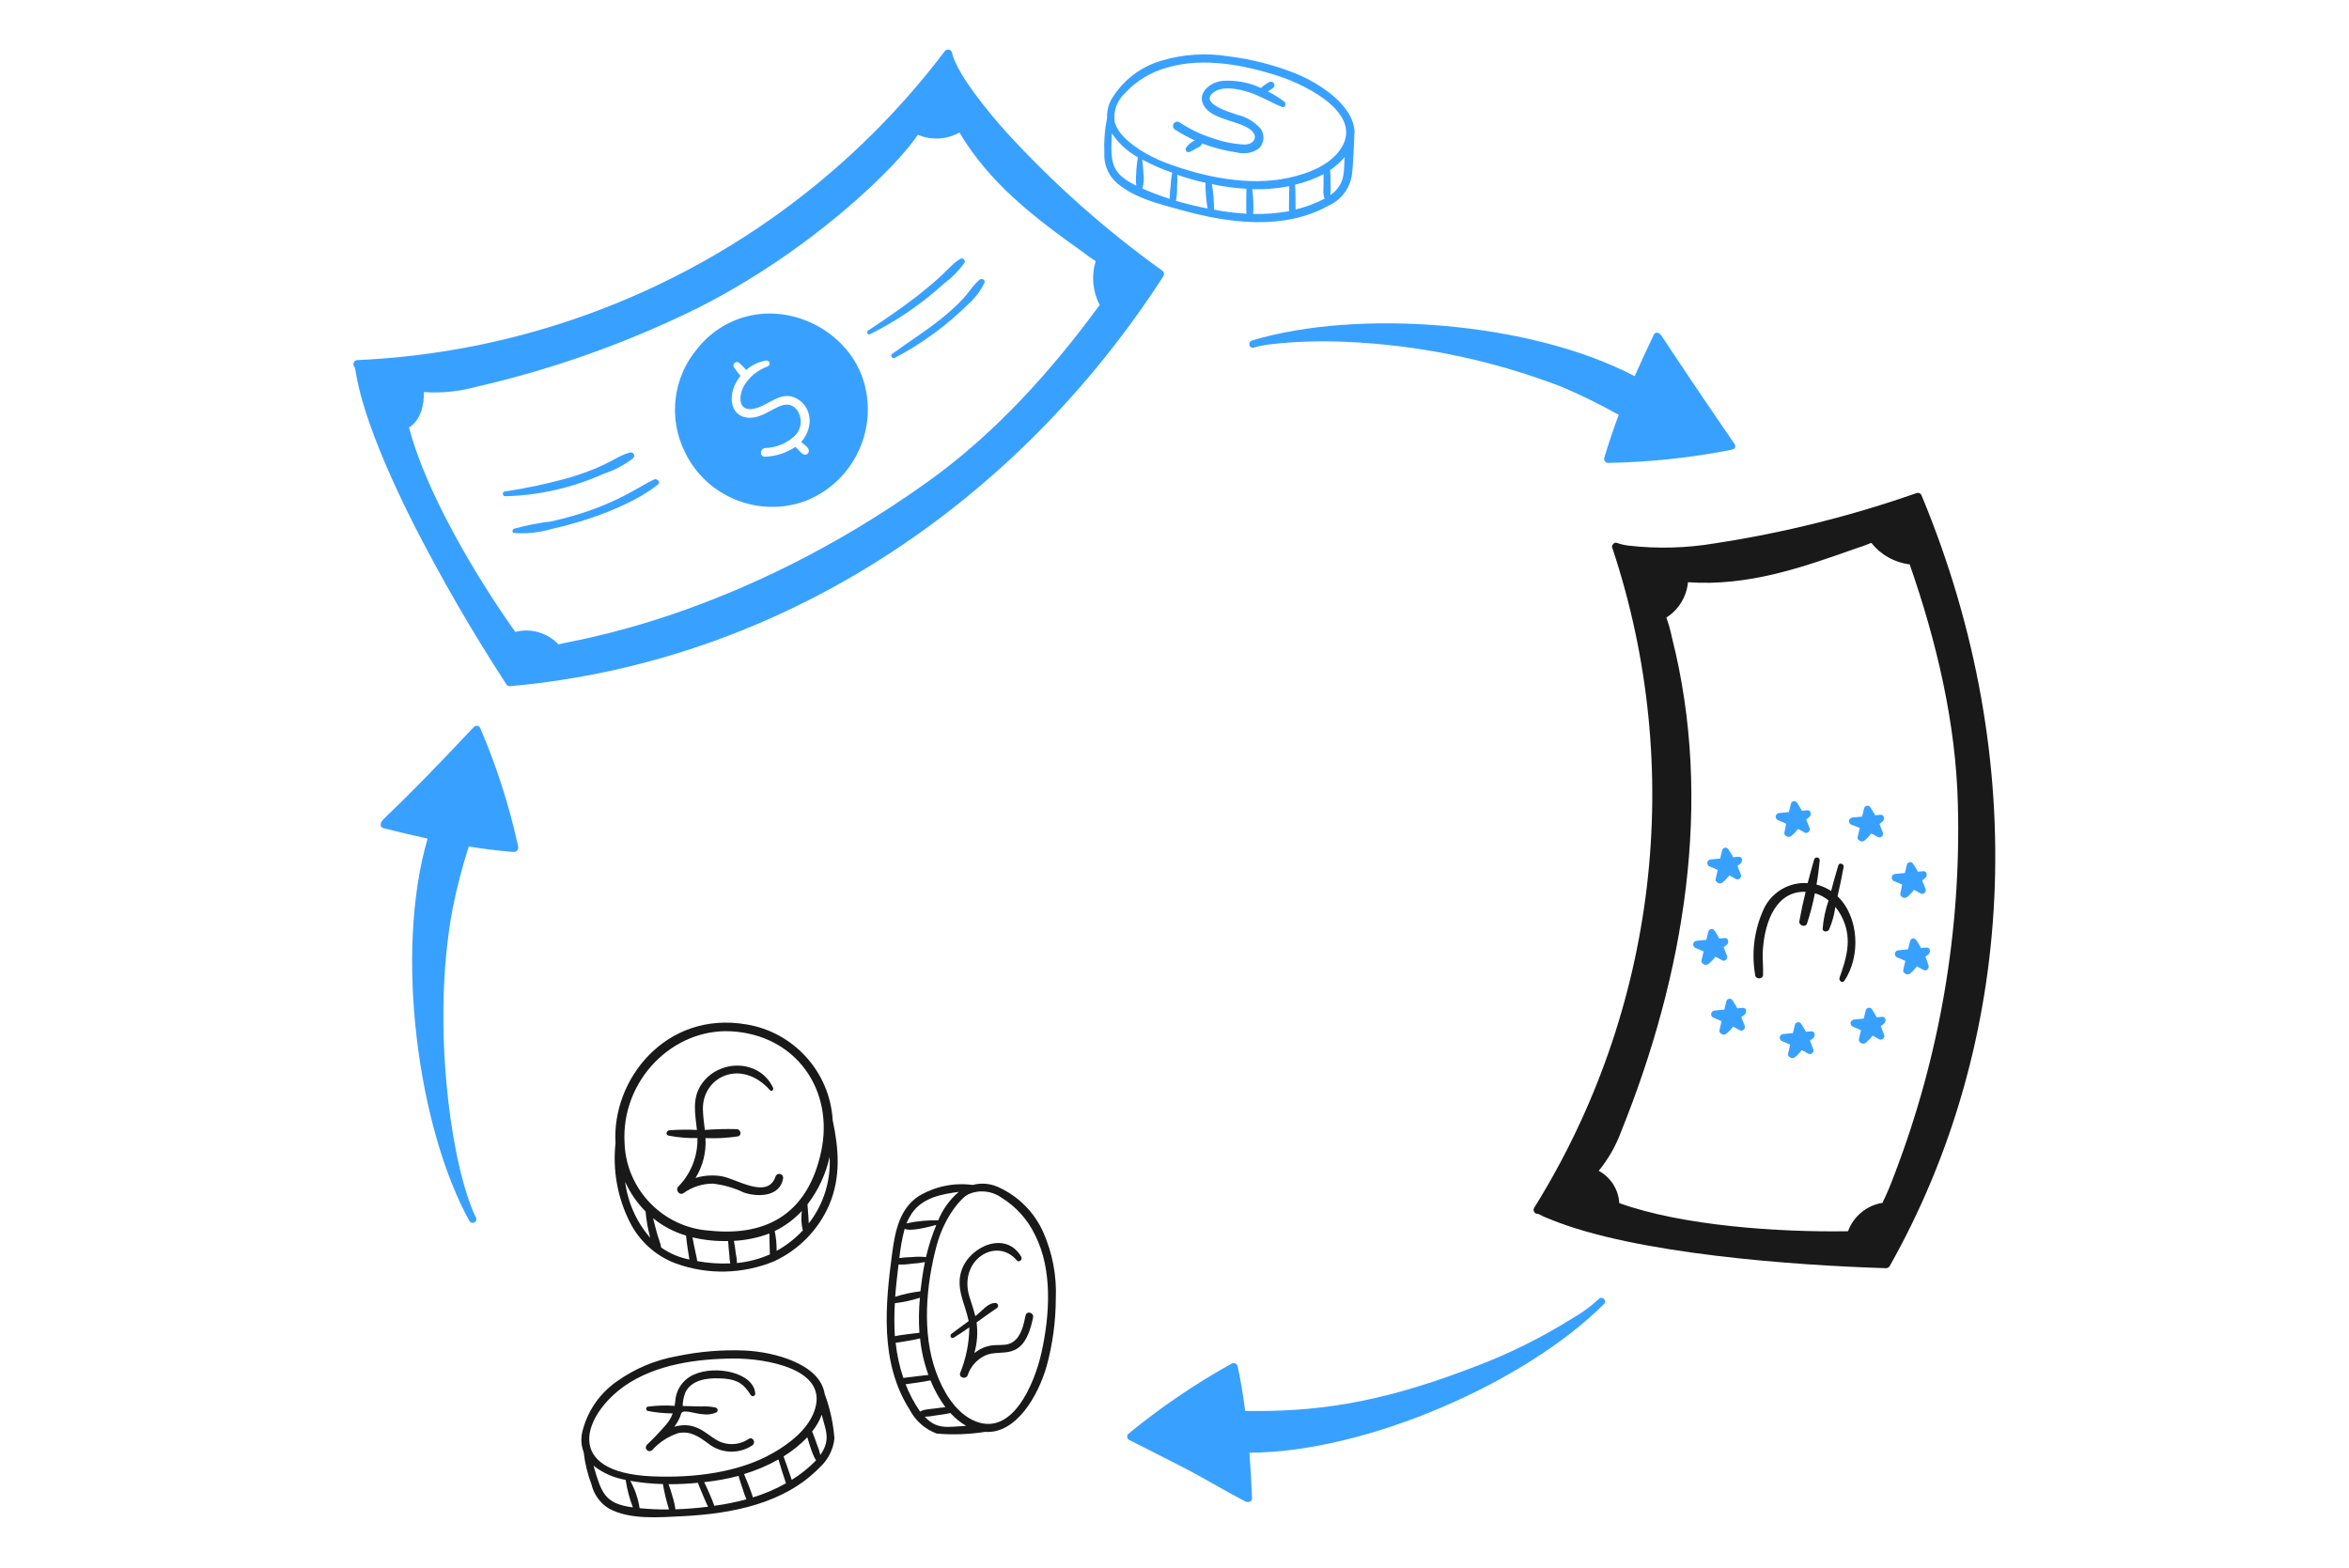 <?xml version="1.0" encoding="UTF-8" standalone="no"?><!DOCTYPE svg PUBLIC "-//W3C//DTD SVG 1.1//EN" "http://www.w3.org/Graphics/SVG/1.1/DTD/svg11.dtd"><svg width="100%" height="100%" viewBox="0 0 2667 1780" version="1.1" xmlns="http://www.w3.org/2000/svg" xmlns:xlink="http://www.w3.org/1999/xlink" xml:space="preserve" xmlns:serif="http://www.serif.com/" style="fill-rule:evenodd;clip-rule:evenodd;stroke-linejoin:round;stroke-miterlimit:2;"><g><path d="M1319.27,307.056c-64.106,-46.004 -123.266,-98.544 -176.53,-156.775c-17.151,-19.039 -55.396,-64.434 -61.637,-89.433c-0.057,-2.54 -2.16,-4.598 -4.698,-4.598c-1.549,0 -3.001,0.766 -3.877,2.045c-159.022,210.12 -403.623,338.74 -666.737,350.596c-2.508,0.077 -4.528,2.162 -4.528,4.672c-0,1.181 0.447,2.319 1.251,3.184c2.6,2.612 0.628,46.229 66.198,176.678c32.11,63.037 67.547,124.321 106.162,183.591c0.85,1.393 2.383,2.229 4.013,2.189c307.466,-27.494 574.793,-206.342 742.238,-465.943c1.021,-2.231 0.223,-4.903 -1.855,-6.206Zm-264.432,238.903c-220.349,158.296 -409.664,181.538 -420.722,185.79c-12.531,-13.304 -31.36,-18.765 -49.058,-14.228c-45.849,-64.434 -101.815,-159.652 -120.682,-232.157c12.755,-7.482 17.504,-25.363 16.778,-40.151c20.074,1.364 40.236,-0.671 59.634,-6.019c87.351,-20.003 172.058,-50.188 252.384,-89.935c130.494,-66.015 226.835,-162.136 248.94,-196.248c15.281,6.5 32.74,5.556 47.233,-2.553c34.203,57.718 84.88,96.445 139.148,135.064c4.945,3.956 10.121,7.612 15.503,10.949c-5.096,16.553 -3.459,34.469 4.552,49.823c-54.749,74.832 -118.465,145.6 -193.71,199.665Z" style="fill:#38a1ff;fill-rule:nonzero;"/><path d="M2181.86,562.936c-0.725,-2.384 -3.254,-3.773 -5.652,-3.103c-74.415,26.108 -151.096,45.23 -229.052,57.119c-32.54,5.503 -65.696,6.366 -98.479,2.563c-4.289,-0.531 -8.509,-1.519 -12.588,-2.946c-1.622,-0.7 -3.53,-0.166 -4.553,1.276c-1.259,1.08 -1.635,2.887 -0.912,4.38c83.338,250.415 50.744,525.429 -88.815,749.386c-0.385,0.684 -0.587,1.455 -0.587,2.239c-0,2.5 2.055,4.556 4.552,4.556c0.2,0 0.4,-0.013 0.598,-0.039c4.47,2.385 9.099,4.458 13.854,6.206c95.683,39.277 277.05,52.278 381.151,55.479c1.61,-0.044 3.104,-0.859 4.013,-2.19c142.445,-252.296 162.47,-571.589 36.47,-874.926Zm-265.345,98.193c68.681,4.841 130.209,-17.017 189.481,-37.962c6.327,-1.924 12.549,-4.176 18.642,-6.745c10.716,13.599 26.4,22.398 43.584,24.45c30.415,87.391 52.521,179.957 54.709,272.857c3.752,143.025 -20.601,285.405 -71.674,419.037c-11.725,31.088 -12.47,28.25 -13.677,33.032c-17.994,2.805 -33.103,15.199 -39.384,32.306c-78.973,1.296 -188.049,-6.186 -259.693,-31.933c-0.904,-15.432 -9.752,-29.337 -23.342,-36.684c10.842,-13.281 19.41,-28.269 25.353,-44.354c71.733,-177.896 105.122,-374.389 57.81,-561.033c-1.597,-7.743 -3.732,-15.365 -6.387,-22.811c13.918,-8.89 22.993,-23.722 24.578,-40.17l-0,0.01Z" style="fill:#191919;fill-rule:nonzero;"/><path d="M2086.31,1017.75c2.551,-11.135 4.906,-22.084 6.927,-33.386c0.55,-3.466 -4.905,-5.292 -6.014,-1.826c-2.944,9.672 -5.661,19.344 -8.212,29.202c-5.087,-3.341 -10.694,-5.81 -16.592,-7.305c1.639,-9.122 2.738,-18.244 3.65,-27.19c0.012,-0.112 0.018,-0.226 0.018,-0.339c-0,-1.783 -1.466,-3.25 -3.248,-3.25c-1.496,0 -2.807,1.034 -3.157,2.489c-2.551,8.769 -4.906,17.675 -7.29,26.65c-20.834,-1.463 -40.556,10.003 -49.608,28.839c-11.125,23.849 -14.555,50.584 -9.811,76.473c1.275,4.192 8.575,3.643 8.752,-0.914c0.373,-9.672 -0.913,-19.344 -0.177,-29.025c2.306,-32.895 15.699,-66.634 48.509,-65.514c-2.735,11.128 -5.106,22.257 -7.114,33.385c-0.912,4.91 7.114,7.669 8.752,2.553c3.664,-11.247 6.649,-22.703 8.939,-34.308c5.667,1.661 10.941,4.454 15.502,8.208c-3.57,10.325 -5.837,21.056 -6.751,31.942c-0.176,4.017 5.652,4.203 7.3,1.1c3.536,-8.213 5.93,-16.872 7.114,-25.736c4.963,6.05 8.735,12.987 11.116,20.444c6.751,20.983 0.736,40.151 -6.377,60.044c-1.099,3.28 3.277,6.746 5.465,3.467c18.926,-28.103 16.562,-72.82 -7.693,-96.003Z" style="fill:#191919;fill-rule:nonzero;"/><path d="M1072.16,321.657c8.785,-6.468 16.48,-14.301 22.792,-23.203c0.274,-0.497 0.418,-1.055 0.418,-1.622c-0,-1.842 -1.515,-3.358 -3.356,-3.358c-0.564,0 -1.12,0.142 -1.614,0.414c-12.353,7.217 -10.93,12.333 -50.334,43.264c-17.661,13.688 -36.116,25.913 -54.533,38.295c-0.645,0.434 -1.033,1.162 -1.033,1.94c-0,1.282 1.054,2.337 2.335,2.337c0.373,0 0.741,-0.089 1.073,-0.261c30.625,-15.267 58.981,-34.722 84.252,-57.806Z" style="fill:#38a1ff;fill-rule:nonzero;"/><path d="M1112.1,317.641c-12.402,10.477 -10.253,17.675 -44.672,45.257c-17.327,13.688 -36.303,25.736 -54.17,38.698c-0.809,0.498 -1.304,1.383 -1.304,2.333c0,1.503 1.236,2.74 2.738,2.74c0.455,0 0.903,-0.114 1.304,-0.331c30.329,-15.931 58.162,-36.224 82.613,-60.231c7.979,-6.978 14.49,-15.477 19.152,-25c1.276,-3.653 -3.247,-5.469 -5.661,-3.466Z" style="fill:#38a1ff;fill-rule:nonzero;"/><path d="M684.996,538.113c12.353,-3.941 23.903,-10.06 34.105,-18.068c0.642,-0.694 0.998,-1.606 0.998,-2.551c-0,-2.064 -1.696,-3.761 -3.758,-3.761c-0.3,-0 -0.598,0.036 -0.889,0.107c-15.993,3.731 -21.694,14.149 -69.3,28.652c-24.106,6.682 -48.586,11.929 -73.312,15.711c-3.101,0.55 -2.188,5.293 0.726,5.293c38.46,-0.957 76.345,-9.587 111.43,-25.383Z" style="fill:#38a1ff;fill-rule:nonzero;"/><path d="M742.443,544.495c-19.348,9.123 -48.842,32.669 -117.082,47.644c-14.101,1.711 -28.057,4.455 -41.758,8.208c-1.962,0.727 -2.737,4.38 0,4.91c14.32,1.038 28.711,-0.508 42.484,-4.566c37.226,-8.012 91.248,-26.512 120.909,-50.549c3.65,-2.544 -0.932,-7.345 -4.553,-5.647Z" style="fill:#38a1ff;fill-rule:nonzero;"/><path d="M588.342,961.353c-9.999,-45.983 -24.367,-90.904 -42.906,-134.151c-0.572,-1.837 -2.283,-3.097 -4.206,-3.097c-1.157,0 -2.27,0.457 -3.094,1.27c-94.986,101.188 -105.533,104.743 -105.533,109.367c-0.272,0.549 -0.413,1.153 -0.413,1.766c-0,1.872 1.32,3.503 3.15,3.89c16.778,4.203 33.36,8.219 50.147,11.862c-38.069,130.203 -10.636,329.603 47.596,434.375c0.774,1.205 2.111,1.936 3.542,1.936c2.309,-0 4.209,-1.902 4.209,-4.212c0,-0.667 -0.158,-1.324 -0.461,-1.917c-27.158,-54.379 -51.609,-217.654 -26.442,-350.783c4.769,-23.805 10.859,-47.326 18.24,-70.454c16.964,2.74 34.105,4.91 51.246,6.206c0.019,0 0.038,0 0.057,0c2.734,0 4.984,-2.251 4.984,-4.988c0,-0.36 -0.039,-0.719 -0.116,-1.07Z" style="fill:#38a1ff;fill-rule:nonzero;"/><path d="M1969.59,504.531c-86.607,-126.374 -82.908,-124.813 -85.714,-125.755c-0.716,-0.684 -1.668,-1.067 -2.658,-1.067c-1.543,0 -2.943,0.93 -3.543,2.353c-7.477,15.711 -14.718,31.206 -21.704,47.133c-117.739,-62.107 -314.648,-76.836 -434.575,-40.515c-5.112,1.64 -2.943,9.672 2.188,8.023c18.436,-6.147 67.17,-7.335 85.528,-7.119c90.692,1.656 180.39,19.273 264.982,52.042c21.802,9.329 43.091,19.818 63.775,31.421c-6.011,16.058 -11.483,32.299 -16.415,48.724c-0.121,0.415 -0.183,0.846 -0.183,1.28c0,2.505 2.06,4.566 4.563,4.566c0.061,-0 0.122,-0.002 0.183,-0.004c47.347,-0.839 94.525,-5.906 140.973,-15.141c1.868,-0.271 3.269,-1.891 3.269,-3.78c-0,-0.772 -0.233,-1.525 -0.669,-2.161Z" style="fill:#38a1ff;fill-rule:nonzero;"/><path d="M1815.31,1474.93c-9.106,8.547 -19.209,15.961 -30.092,22.083c-36.982,23.151 -76.286,42.361 -117.268,57.315c-106.574,40.662 -178.199,48.93 -254.219,47.81c-2.188,-16.967 -4.906,-33.935 -8.565,-50.913c-0.554,-2.02 -2.402,-3.431 -4.495,-3.431c-0.862,0 -1.708,0.24 -2.442,0.692c-41.408,22.992 -80.654,49.685 -117.259,79.752c-0.782,0.809 -1.22,1.892 -1.22,3.018c0,1.534 0.813,2.958 2.133,3.737c22.253,11.322 44.682,22.447 66.719,33.946c22.066,11.685 43.396,24.646 65.649,36.135c3.405,1.364 7.29,-0 7.29,-3.83c-0.726,-17.341 -1.638,-34.495 -2.943,-51.649c132.633,-0.472 313.48,-79.752 402.668,-169c3.709,-3.652 -2.129,-9.495 -5.956,-5.665Z" style="fill:#38a1ff;fill-rule:nonzero;"/><path d="M1470.27,83.118c-24.215,-9.485 -49.514,-15.924 -75.314,-19.168c-25.266,-4.09 -51.129,-2.469 -75.687,4.743c-24.141,6.883 -44.756,22.761 -57.584,44.354c-3.391,6.393 -5.026,13.574 -4.739,20.807c-2.68,13.019 -3.725,26.322 -3.11,39.601c-0.705,11.627 3.386,23.049 11.312,31.579c19.153,18.98 50.51,26.512 75.677,33.385c53.621,14.965 116.356,23.566 167.602,-4.909c14.485,-6.446 24.585,-20.035 26.589,-35.772c1.207,-7.6 2.944,-47.692 2.846,-48.684c-1.757,-30.557 -40.758,-55.057 -67.592,-65.936Zm-193.672,23.36c13.15,-14.472 30.181,-24.862 49.058,-29.929c41.209,-11.872 88.305,-2.74 128.199,10.585c31.004,10.398 98.842,44.344 65.659,85.594c-13.314,16.605 -36.479,24.823 -56.534,29.203c-44.8,9.819 -96.811,-0.923 -139.512,-17.154c-19.829,-7.326 -52.374,-25.58 -57.809,-45.994c-1.849,-11.9 2.242,-23.982 10.939,-32.305Zm51.609,119.363c-10.617,-3.346 -21.034,-7.297 -31.2,-11.833c1.616,-5.317 2.051,-10.924 1.275,-16.427c-0.211,-5.497 -0.699,-10.98 -1.462,-16.428c10.959,5.876 22.362,10.88 34.105,14.965c-1.057,5.108 -1.668,10.299 -1.825,15.514c-0.738,4.698 -1.037,9.455 -0.893,14.209Zm-65.835,-74.47c7.526,11.305 17.66,20.634 29.542,27.2c-1.08,6.335 -1.735,12.735 -1.962,19.157c-0.399,4.377 -0.339,8.784 0.177,13.148c-28.101,-14.051 -29.523,-24.794 -27.757,-59.505Zm72.762,76.659c1.07,-5.284 1.498,-10.677 1.276,-16.064c0.337,-4.492 0.399,-9.001 0.186,-13.501c10.516,3.648 21.232,6.694 32.094,9.122c-0.119,9.787 0.676,19.563 2.375,29.202c-12.039,-2.376 -24.078,-5.292 -35.931,-8.759Zm43.172,10.036c0.105,-9.724 -0.687,-19.438 -2.365,-29.016c12.919,2.814 26.044,4.584 39.246,5.292c-0.314,4.468 -0.323,24.794 0,28.29c-12.367,-0.678 -24.674,-2.203 -36.832,-4.566l-0.049,-0Zm44.505,4.909c0.642,-9.383 0.274,-18.808 -1.099,-28.112c14.128,0.401 28.258,-0.761 42.131,-3.466c-0.471,11.861 -0.373,29.457 -0.373,28.475c-13.409,2.314 -27.005,3.36 -40.61,3.123l-0.049,-0.02Zm48.136,-5.116c-0,-9.485 -0,-18.794 -0.54,-28.102c11.269,-2.679 22.168,-6.725 32.457,-12.048c-0.187,3.839 -0.187,7.482 -0.187,11.321c0,2.337 -0.981,13.993 1.462,16.418c-10.493,5.495 -21.626,9.671 -33.143,12.431l-0.049,-0.02Zm39.58,-16.417c0.421,-4.187 0.48,-8.402 0.176,-12.598c0.091,-5.243 -0.089,-10.487 -0.539,-15.711c6.187,-4.137 11.771,-9.114 16.591,-14.788c-1.482,16.712 1.491,30.194 -16.179,43.116l-0.049,-0.019Z" style="fill:#38a1ff;fill-rule:nonzero;"/><path d="M1333.49,146.805c7.356,4.732 15.034,8.942 22.979,12.599c-4.012,1.968 -7.462,4.921 -10.028,8.582c-0.25,0.473 -0.38,1 -0.38,1.536c-0,1.804 1.484,3.289 3.287,3.289c0.247,0 0.493,-0.028 0.733,-0.083c2.759,-1.04 5.392,-2.387 7.85,-4.016c2.56,-1.463 6.21,-2.553 6.75,-5.842c12.778,4.853 26.051,8.281 39.58,10.222c8.644,2.319 17.886,0.642 25.167,-4.566c5.98,-6.007 6.756,-15.552 1.825,-22.447c-7.083,-8.026 -16.54,-13.589 -26.992,-15.878c-7.663,-2.74 -42.494,-12.598 -26.815,-25c10.214,-8.219 28.64,-4.202 39.756,-0.736c13.501,4.202 25.354,11.685 38.266,16.977c3.836,1.64 5.298,-4.016 2.561,-6.205c-5.887,-4.341 -12.122,-8.187 -18.642,-11.499c2.009,-1.113 3.957,-2.333 5.837,-3.653c1.099,-0.746 1.759,-1.993 1.759,-3.322c0,-2.203 -1.811,-4.016 -4.013,-4.016c-0.609,-0 -1.211,0.139 -1.759,0.406c-3.473,1.868 -6.716,4.135 -9.664,6.756c-13.781,-6.435 -28.99,-9.202 -44.152,-8.033c-16.052,1.964 -31.554,17.341 -17.327,32.306c10.91,11.783 37.872,13.825 49.607,22.997c9.664,7.659 4.376,16.791 -6.574,16.967c-12.452,-0.592 -24.746,-3.051 -36.469,-7.295c-13.459,-4.219 -26.236,-10.368 -37.932,-18.254c-0.638,-0.291 -1.331,-0.441 -2.032,-0.441c-2.691,-0 -4.906,2.216 -4.906,4.909c0,1.439 0.632,2.808 1.728,3.74Z" style="fill:#38a1ff;fill-rule:nonzero;"/><path d="M982.798,441.56c-10.793,-52.042 -62.186,-87.961 -114.344,-85.427c-30.018,1.556 -57.952,15.999 -76.59,39.601c-27.909,32.866 -33.465,79.496 -14.06,118.008c24.428,50.46 83.772,74.476 136.381,55.194c50.919,-19.615 80.228,-74.024 68.613,-127.376Zm-71.301,61.861c2.374,2.013 6.201,4.38 6.75,7.669c0.079,0.326 0.119,0.66 0.119,0.995c-0,2.321 -1.909,4.232 -4.229,4.232c-0.337,-0 -0.674,-0.041 -1.001,-0.121c-3.101,-0.726 -5.289,-4.192 -7.663,-6.382c-0.834,-0.745 -1.624,-1.539 -2.365,-2.376c-10.227,6.853 -22.167,10.71 -34.468,11.135c-6.387,0.363 -6.201,-9.123 0,-9.82c12.206,-0.333 23.906,-4.991 33.006,-13.138c9.055,-8.102 10.032,-22.141 2.188,-31.421c-15.453,-15.505 -32.506,12.283 -54.896,10.025c-21.31,-1.758 -23.655,-28.545 -8.202,-47.447c-2.61,-3.022 -5.044,-6.192 -7.29,-9.495c-0.461,-0.66 -0.708,-1.445 -0.708,-2.25c0,-2.154 1.772,-3.927 3.925,-3.927c0.804,-0 1.589,0.247 2.248,0.708c3.05,2.474 5.806,5.291 8.212,8.395c6.317,-5.632 14.09,-9.376 22.429,-10.801c0.234,-0.048 0.471,-0.072 0.709,-0.072c1.921,-0 3.503,1.582 3.503,3.505c-0,1.502 -0.964,2.844 -2.387,3.323c-10.652,3.854 -19.753,11.1 -25.902,20.62c-6.564,10.801 -8.752,30.302 9.301,27.563c17.514,-2.74 31.554,-22.27 50.334,-11.499c15.198,8.632 20.27,30.519 4.562,49.097c0.652,0.442 1.263,0.941 1.825,1.492l0,-0.01Z" style="fill:#38a1ff;fill-rule:nonzero;"/><path d="M2027.04,948.578c1.665,2.029 4.691,2.355 6.75,0.726c2.871,-2.352 5.442,-5.05 7.653,-8.032c2.551,1.277 4.906,2.553 7.3,4.016c0.607,0.331 1.287,0.504 1.979,0.504c2.271,0 4.14,-1.87 4.14,-4.144c0,-0.311 -0.035,-0.622 -0.105,-0.926c-1.275,-3.466 -2.551,-6.745 -4.013,-10.212c1.053,-0.908 2.15,-1.764 3.287,-2.562c3.101,-2.19 2.365,-8.396 -2.188,-7.856l-6.024,0.55c-1.646,-3.143 -3.47,-6.189 -5.465,-9.122c-0.711,-1.104 -1.937,-1.773 -3.249,-1.773c-1.672,-0 -3.163,1.085 -3.678,2.676c-0.736,3.29 -1.648,6.579 -2.374,9.682l-10.94,1.09c-2.236,0.1 -4.021,1.969 -4.021,4.208c0,1.825 1.185,3.452 2.922,4.011c3.1,1.276 6.024,2.553 8.938,3.829c-1.795,10.792 -3.149,11.538 -0.912,13.335Z" style="fill:#38a1ff;fill-rule:nonzero;"/><path d="M2111.47,940.182c-2.168,10.34 -3.493,11.783 -1.275,13.502c1.659,2.033 4.686,2.359 6.74,0.726c2.874,-2.348 5.448,-5.043 7.663,-8.022c2.551,1.277 4.906,2.553 7.29,4.016c0.607,0.329 1.286,0.501 1.976,0.501c2.276,-0 4.15,-1.875 4.15,-4.154c0,-0.307 -0.034,-0.613 -0.102,-0.913c-1.275,-3.466 -2.551,-6.755 -4.012,-10.222c1.047,-0.911 2.145,-1.763 3.286,-2.553c3.091,-2.189 2.365,-8.395 -2.197,-7.855l-6.015,0.54c-1.645,-3.143 -3.47,-6.189 -5.465,-9.122c-0.71,-1.108 -1.938,-1.78 -3.254,-1.78c-1.678,0 -3.173,1.093 -3.683,2.693c-0.726,3.29 -1.638,6.569 -2.374,9.672l-10.94,1.1c-2.222,0.118 -3.986,1.98 -3.986,4.206c0,1.816 1.173,3.437 2.897,4.003c3.306,1.109 6.25,2.386 9.301,3.662Z" style="fill:#38a1ff;fill-rule:nonzero;"/><path d="M2158.71,1017.75c1.657,2.036 4.684,2.366 6.741,0.736c2.872,-2.355 5.445,-5.052 7.663,-8.032c2.551,1.276 4.905,2.553 7.29,4.016c0.606,0.329 1.285,0.501 1.975,0.501c2.277,-0 4.151,-1.875 4.151,-4.154c-0,-0.307 -0.034,-0.613 -0.102,-0.913c-1.275,-3.466 -2.551,-6.756 -4.013,-10.222c1.046,-0.908 2.14,-1.76 3.277,-2.553c3.11,-2.189 2.375,-8.395 -2.188,-7.855l-6.014,0.54c-1.646,-3.145 -3.474,-6.191 -5.475,-9.122c-0.712,-1.102 -1.936,-1.77 -3.248,-1.77c-1.674,0 -3.166,1.088 -3.679,2.683c-0.726,3.289 -1.639,6.569 -2.365,9.672l-10.95,1.1c-2.221,0.118 -3.985,1.98 -3.985,4.206c-0,1.816 1.173,3.436 2.896,4.003c3.101,1.276 6.015,2.553 8.939,3.829c-1.796,10.752 -3.12,11.548 -0.913,13.335Z" style="fill:#38a1ff;fill-rule:nonzero;"/><path d="M2186.06,1086.37c1.046,-0.909 2.14,-1.761 3.277,-2.553c3.101,-2.19 2.374,-8.406 -2.188,-7.856l-6.014,0.54c-1.649,-3.143 -3.477,-6.189 -5.475,-9.122c-0.712,-1.102 -1.937,-1.77 -3.248,-1.77c-1.674,0 -3.166,1.089 -3.679,2.683c-0.726,3.28 -1.639,6.569 -2.375,9.672l-10.94,1.09c-2.232,0.105 -4.011,1.972 -4.011,4.208c-0,1.826 1.185,3.453 2.922,4.011c3.101,1.276 6.015,2.553 8.929,3.829c-2.169,10.34 -3.483,11.734 -1.276,13.502c1.66,2.037 4.691,2.368 6.751,0.736c2.871,-2.352 5.441,-5.05 7.653,-8.032c2.561,1.277 4.906,2.553 7.3,4.016c0.607,0.331 1.287,0.504 1.978,0.504c2.272,0 4.141,-1.87 4.141,-4.144c-0,-0.311 -0.035,-0.622 -0.105,-0.926c-0.91,-3.562 -2.128,-7.038 -3.64,-10.388Z" style="fill:#38a1ff;fill-rule:nonzero;"/><path d="M2136.82,1154.62l-6.015,0.55c-1.645,-3.145 -3.473,-6.191 -5.475,-9.122c-0.711,-1.102 -1.936,-1.77 -3.247,-1.77c-1.674,0 -3.167,1.089 -3.68,2.683c-0.726,3.28 -1.638,6.569 -2.374,9.672l-10.94,1.09c-2.232,0.105 -4.012,1.972 -4.012,4.208c0,1.826 1.186,3.453 2.923,4.011c3.09,1.276 6.014,2.553 8.928,3.829c-2.129,10.173 -3.542,11.695 -1.275,13.512c1.666,2.029 4.691,2.355 6.75,0.726c2.867,-2.36 5.44,-5.056 7.663,-8.032c2.551,1.277 4.906,2.553 7.29,4.016c0.607,0.331 1.288,0.504 1.979,0.504c2.271,0 4.14,-1.871 4.14,-4.144c0,-0.311 -0.035,-0.622 -0.104,-0.926c-1.276,-3.466 -2.551,-6.755 -4.013,-10.222c1.052,-0.905 2.149,-1.757 3.287,-2.553c3.463,-2.189 2.737,-8.415 -1.825,-8.032Z" style="fill:#38a1ff;fill-rule:nonzero;"/><path d="M2056.42,1171.05l-6.014,0.55c-1.645,-3.145 -3.474,-6.191 -5.475,-9.122c-0.708,-1.11 -1.935,-1.783 -3.25,-1.783c-1.678,-0 -3.172,1.095 -3.677,2.696c-0.726,3.279 -1.639,6.569 -2.365,9.672l-10.949,1.09c-2.233,0.105 -4.012,1.971 -4.012,4.208c-0,1.825 1.186,3.453 2.923,4.01c3.1,1.277 6.014,2.553 8.928,3.83c-2.158,10.291 -3.483,11.734 -1.275,13.501c1.66,2.038 4.69,2.368 6.75,0.737c2.87,-2.357 5.443,-5.054 7.663,-8.032c2.551,1.276 4.906,2.553 7.29,4.016c0.607,0.328 1.286,0.501 1.975,0.501c2.277,-0 4.151,-1.875 4.151,-4.154c-0,-0.307 -0.034,-0.613 -0.102,-0.913c-1.285,-3.466 -2.561,-6.756 -4.013,-10.222c1.047,-0.908 2.141,-1.761 3.277,-2.553c3.434,-2.19 2.708,-8.415 -1.825,-8.032Z" style="fill:#38a1ff;fill-rule:nonzero;"/><path d="M1978.53,1144.41c-1.962,0.206 -4.013,0.354 -6.024,0.54c-1.646,-3.143 -3.471,-6.188 -5.465,-9.122c-0.711,-1.108 -1.939,-1.78 -3.254,-1.78c-1.678,0 -3.173,1.094 -3.683,2.693c-0.726,3.29 -1.639,6.569 -2.365,9.672l-10.94,1.09c-2.235,0.101 -4.02,1.969 -4.02,4.208c-0,1.826 1.185,3.453 2.921,4.011c3.101,1.277 6.025,2.553 8.939,3.83c-2.139,10.192 -3.542,11.704 -1.276,13.511c1.663,2.028 4.685,2.354 6.741,0.726c2.874,-2.352 5.448,-5.049 7.663,-8.032c2.551,1.277 4.906,2.553 7.3,4.016c0.607,0.331 1.287,0.504 1.978,0.504c2.272,0 4.141,-1.87 4.141,-4.144c-0,-0.311 -0.035,-0.622 -0.105,-0.926c-1.275,-3.466 -2.551,-6.745 -4.013,-10.212c1.052,-0.908 2.149,-1.764 3.287,-2.562c3.464,-2.367 2.737,-8.543 -1.825,-8.023Z" style="fill:#38a1ff;fill-rule:nonzero;"/><path d="M1947.71,1086.37c2.551,1.276 4.906,2.553 7.29,4.016c0.607,0.33 1.287,0.503 1.979,0.503c2.271,0 4.14,-1.87 4.14,-4.143c0,-0.312 -0.035,-0.623 -0.105,-0.926c-1.275,-3.467 -2.551,-6.756 -4.003,-10.222c1.049,-0.906 2.143,-1.758 3.277,-2.553c3.101,-2.19 2.375,-8.396 -2.188,-7.856l-6.014,0.54c-1.654,-3.14 -3.481,-6.186 -5.475,-9.122c-0.711,-1.102 -1.936,-1.769 -3.247,-1.769c-1.674,-0 -3.167,1.088 -3.68,2.683c-0.736,3.289 -1.639,6.569 -2.374,9.672l-10.94,1.099c-2.225,0.114 -3.994,1.977 -3.994,4.207c-0,1.815 1.172,3.436 2.895,4.002c3.1,1.277 6.024,2.553 8.938,3.83c-2.168,10.349 -3.483,11.783 -1.275,13.511c1.663,2.034 4.693,2.36 6.75,0.727c3.032,-2.359 5.731,-5.117 8.026,-8.199Z" style="fill:#38a1ff;fill-rule:nonzero;"/><path d="M1941.32,983.986c3.121,1.227 6.015,2.553 8.939,3.83c-2.178,10.339 -3.493,11.783 -1.276,13.501c1.657,2.036 4.684,2.367 6.741,0.737c2.872,-2.355 5.445,-5.053 7.663,-8.033c2.551,1.277 4.906,2.553 7.3,4.016c0.607,0.331 1.287,0.504 1.978,0.504c2.272,0 4.141,-1.87 4.141,-4.143c-0,-0.312 -0.035,-0.623 -0.105,-0.927c-1.275,-3.466 -2.551,-6.755 -4.013,-10.221c1.05,-0.909 2.147,-1.761 3.287,-2.553c3.101,-2.19 2.365,-8.396 -2.188,-7.856l-6.024,0.55c-1.648,-3.145 -3.473,-6.194 -5.465,-9.132c-0.732,-1.067 -1.944,-1.706 -3.237,-1.706c-1.659,0 -3.147,1.054 -3.7,2.619c-0.726,3.29 -1.639,6.569 -2.365,9.672l-10.949,1.1c-2.085,0.217 -3.687,1.995 -3.687,4.092c0,1.824 1.211,3.44 2.96,3.95Z" style="fill:#38a1ff;fill-rule:nonzero;"/><path d="M945.416,1271.99c-3.147,-54.607 -44.157,-100.073 -98.116,-108.778c-91.336,-15.612 -152.904,62.716 -148.45,134.878c-3.372,30.81 2.271,61.947 16.238,89.61c10.9,21.833 29.726,38.699 52.61,47.133c36.088,12.922 75.714,11.99 111.156,-2.612c27.968,-12.889 50.241,-35.638 62.549,-63.884c13.491,-31.736 10.94,-63.865 4.013,-96.347Zm-115.444,-100.932c74.235,4.026 117.357,67.272 102.316,136.704c-14.256,66.427 -57.594,97.053 -127.109,89.61c-52.319,-3.561 -94.012,-46.527 -96.036,-98.968c-4.386,-71.691 54.797,-130.793 120.829,-127.346Zm5.475,252.591c-0.559,-4.91 -1.275,-9.672 -2.188,-14.592c13.782,-0.744 27.372,-3.575 40.306,-8.395c0.177,7.855 0.177,15.877 0.54,23.723c-11.861,5.239 -24.48,8.553 -37.382,9.819c-0.052,-3.553 -0.479,-7.092 -1.276,-10.555Zm-125.647,-81.579c5.677,12.474 13.517,23.844 23.155,33.582c0.925,10.107 2.694,20.118 5.289,29.929c-15.531,-17.897 -25.429,-39.999 -28.444,-63.511Zm40.846,74.469c-0.913,-5.842 -3.65,-11.871 -5.102,-17.527c-1.462,-5.292 -2.738,-10.585 -4.013,-15.711c11.02,9.001 23.732,15.703 37.382,19.708c1.04,10.703 2.178,16.692 3.826,27.199c-11.541,-2.238 -22.48,-6.897 -32.093,-13.669Zm41.032,15.515c-0.51,-3.928 -2.767,-12.441 -5.465,-27.013c13.256,3.144 26.864,4.554 40.482,4.193c0.363,5.656 0.913,11.322 1.462,16.791c0.1,2.879 0.405,5.747 0.913,8.582c-12.511,0.556 -25.044,-0.3 -37.363,-2.553l-0.029,-0Zm90.09,-11.685c0.098,-7.54 -0.636,-15.068 -2.188,-22.447c11.602,-5.621 22.054,-13.361 30.818,-22.82c-1.031,7.365 -0.658,14.858 1.099,22.084c-8.629,9.244 -18.663,17.068 -29.729,23.183Zm36.479,-31.206c0,-0.982 -0.755,-14.729 -1.461,-21.543c12.233,-15.943 20.824,-34.38 25.166,-54.006c1.495,27.212 -6.92,54.065 -23.675,75.549l-0.03,0Z" style="fill:#191919;fill-rule:nonzero;"/><path d="M759.035,1289.5c10.806,2.142 21.818,3.061 32.829,2.739c0.498,20.543 -7.336,40.436 -21.703,55.116c-3.65,3.839 1.099,10.585 5.838,7.482c9.668,-6.972 21.276,-10.749 33.193,-10.801c12.216,1.323 24.118,4.72 35.194,10.045c15.865,5.469 41.032,5.106 44.682,-15.711c0.067,-0.311 0.101,-0.628 0.101,-0.946c0,-2.446 -2.011,-4.458 -4.454,-4.458c-1.909,-0 -3.615,1.227 -4.223,3.038c-8.938,26.463 -44.495,2.366 -61.273,-0.364c-9.866,-1.645 -19.981,-0.972 -29.543,1.964c8.379,-13.543 12.331,-29.371 11.303,-45.267c12.316,0.537 24.654,-0.121 36.843,-1.963c4.739,-1.1 3.277,-7.856 -1.099,-8.209c-12.164,-0.339 -24.338,-0.034 -36.47,0.913c-0.912,-7.669 -1.962,-15.338 -2.188,-23.37c-0.755,-37.146 43.593,-58.395 76.226,-21.71c1.825,1.963 4.376,-0.55 3.464,-2.74c-15.13,-32.492 -60.361,-32.855 -80.455,-5.293c-12.029,16.418 -8.016,34.496 -6.015,53.113c-10.391,-0.523 -20.805,-0.402 -31.181,0.363c-3.434,0.216 -4.906,5.175 -1.069,6.059Z" style="fill:#191919;fill-rule:nonzero;"/><path d="M1184.32,1398.83c-10.405,-23.094 -29.089,-41.467 -52.344,-51.472c-8.721,-3.641 -18.407,-4.283 -27.532,-1.827c-21.474,-2.868 -43.295,1.708 -61.813,12.962c-21.154,14.238 -26.266,39.424 -29.543,63.334c-8.026,60.045 -14.413,125.196 19.692,178.858c6.536,12.578 17.529,22.277 30.818,27.189c18.312,1.549 36.742,0.889 54.896,-1.963c35.744,2.553 60.548,-41.978 69.849,-74.627c6.823,-24.983 10.317,-50.759 10.391,-76.659c1.132,-26.04 -3.803,-51.991 -14.414,-75.795Zm-148.999,-21.17c12.265,-17.626 33.016,-21.543 53.258,-24.273c-10.253,8.752 -18.267,19.833 -23.371,32.315c-12.123,-0.268 -24.236,0.892 -36.087,3.456c1.723,-4.008 3.798,-7.856 6.2,-11.498Zm-8.202,17.675c6.868,3.446 28.257,-2.406 35.744,-4.38l0.186,0c-4.914,11.815 -8.82,24.025 -11.676,36.498c-5.336,-0.549 -10.715,-0.549 -16.052,0c-4.756,0.083 -9.503,0.447 -14.217,1.09c1.139,-11.199 3.15,-22.293 6.015,-33.179l-0,-0.029Zm-1.462,169.362c-4.375,-12.959 -7.31,-26.361 -8.752,-39.964c4.092,-0.363 22.567,-3.604 27.718,-4.91c1.426,14.151 4.613,28.068 9.488,41.428c-9.125,0.913 -18.427,2.189 -27.541,3.279c-0.318,-0.044 -0.642,0.025 -0.913,0.197l0,-0.03Zm-9.664,-84.868c9.658,-1.169 19.185,-3.246 28.453,-6.205c-1.258,13.225 -1.442,26.532 -0.549,39.787c-4.209,0.334 -23.548,2.779 -27.904,3.84c-0.725,-12.454 -0.725,-24.939 -0,-37.392l-0,-0.03Zm28.993,-13.501c-9.723,1.131 -19.312,3.209 -28.63,6.206c0.912,-12.225 2.374,-24.46 3.836,-36.685c5.061,0.244 10.134,-0.062 15.129,-0.913c4.964,-0.245 9.903,-0.856 14.777,-1.827c-2.188,10.978 -3.827,22.113 -5.112,33.248l-0,-0.029Zm-16.817,105.518c9.488,-1.277 18.789,-2.553 28.267,-4.38c4.392,10.802 10.089,21.025 16.964,30.44c-4.013,0.363 -8.202,0.913 -12.215,1.463c-3.611,0.491 -13.825,1.031 -16.415,3.643c-6.717,-9.712 -12.288,-20.171 -16.601,-31.166Zm21.703,36.871c4.23,-0.128 8.441,-0.618 12.588,-1.463c5.465,-0.736 11.127,-1.463 16.592,-2.74c5.213,5.717 11.236,10.636 17.876,14.602c-22.203,1.227 -33.104,4.34 -47.017,-10.399l-0.039,0Zm132.584,-72.82c-7.417,33.592 -33.192,99.096 -78.787,76.286c-20.241,-10.222 -33.359,-33.385 -40.846,-54.006c-16.199,-44.275 -11.518,-98.713 0.726,-144.186c9.459,-34.691 29.71,-55.164 35.567,-57.668c12.144,-5.622 26.402,-4.371 37.383,3.279c16.881,10.242 30.391,25.224 38.844,43.077c19.917,39.582 16.532,90.701 7.152,133.218l-0.039,0Z" style="fill:#191919;fill-rule:nonzero;"/><path d="M1164.44,1493.73c-2.286,10.565 -4.739,23.566 -14.413,30.115c-11.862,7.856 -23.95,-2.661 -43.76,12.589c3.207,-11.326 4.075,-23.187 2.551,-34.859c7.653,-5.479 15.139,-10.948 22.979,-16.241c0.885,-0.591 1.418,-1.589 1.418,-2.654c-0,-1.701 -1.359,-3.118 -3.057,-3.188c-9.409,0.216 -14.923,9.338 -22.802,14.964c-1.825,-7.296 -4.376,-14.601 -6.75,-22.26c-12.53,-41.477 30.641,-68.293 53.807,-41.064c2.551,2.945 6.927,-0.737 5.102,-4.016c-17.504,-30.303 -58.536,-11.872 -67.7,15.151c-6.937,20.62 3.522,36.832 8.026,57.845c-6.564,4.91 -13.128,9.495 -19.516,14.425c-2.551,1.963 -0.363,6.205 2.561,4.379c6.015,-3.653 12.029,-7.669 17.661,-11.685c-0.19,17.777 -3.715,35.361 -10.391,51.836c-1.824,5.479 6.751,7.669 8.576,2.376c3.311,-9.822 10.498,-17.873 19.878,-22.27c18.289,-8.611 43.73,9.819 54.337,-43.254c1.158,-5.479 -7.28,-7.865 -8.507,-2.189Z" style="fill:#191919;fill-rule:nonzero;"/><path d="M936.301,1582.81c-5.289,-34.309 -57.634,-47.633 -90.267,-49.273c-25.939,-1.073 -51.912,1.071 -77.325,6.382c-24.719,4.367 -48.15,14.222 -68.564,28.84c-20.05,13.988 -34.12,35.031 -39.393,58.915c-1.344,7.159 -0.665,14.554 1.962,21.347c1.419,12.618 4.423,25.006 8.939,36.872c2.739,11.347 9.899,21.142 19.878,27.189c24.068,12.961 57.26,9.819 83.526,8.582c55.259,-2.739 115.62,-14.051 155.739,-55.489c9.314,-8.505 15.216,-20.125 16.592,-32.668c-1.291,-17.337 -5.023,-34.405 -11.087,-50.697Zm-227.011,-9.142c35.194,-24.46 82.25,-30.842 124.195,-31.029c33.183,-0.186 110.508,10.801 90.453,61.322c-7.849,19.893 -27.355,35.045 -45.408,45.443c-39.786,23.203 -92.229,28.977 -138.059,27.013c-102.335,-4.458 -77.816,-70.041 -31.181,-102.749Zm145.525,126.669c-1.197,-4.812 -7.604,-20.945 -10.027,-26.512c13.584,-4.072 26.675,-9.641 39.031,-16.605c2.551,8.936 5.465,17.675 8.388,26.512c0,0.177 0.177,0.364 0.177,0.55c-11.906,6.721 -24.519,12.102 -37.608,16.045l0.039,0.01Zm-180.945,-35.968c10.66,8.259 23.184,13.775 36.47,16.064c1.599,10.672 4.353,21.139 8.212,31.215c-32.359,-4.133 -35.753,-16.81 -44.682,-47.279Zm52.335,48.193c-1.663,-10.888 -5.244,-21.394 -10.577,-31.029c12.233,2.149 24.612,3.367 37.029,3.643c1.626,9.764 3.941,19.402 6.927,28.839c-11.145,0.157 -22.29,-0.328 -33.379,-1.453Zm40.669,1.276c-0.758,-5.268 -1.976,-10.459 -3.64,-15.514c-1.122,-4.406 -2.525,-8.735 -4.199,-12.962c11.126,0 22.429,-0.55 33.359,-1.64c1.433,4.311 9.508,23.38 11.489,27.19c-12.176,1.512 -24.607,2.553 -37.009,2.926Zm44.152,-4.016c-1.962,-6.117 -9.811,-23.694 -11.489,-26.836c13.175,-1.354 26.224,-3.731 39.03,-7.109c1.276,5.106 3.101,10.035 4.739,14.964c1.127,3.985 2.53,7.886 4.2,11.676c-11.997,3.217 -24.189,5.657 -36.499,7.305l0.019,0Zm87.902,-29.389c-3.1,-8.945 -6.014,-17.881 -9.301,-26.649c9.865,-6.084 18.933,-13.378 26.992,-21.711c6.809,23.851 10.027,26.1 10.027,26.1c-8.307,8.521 -17.622,15.996 -27.737,22.26l0.019,0Zm32.467,-28.289c-1.011,-4.434 -2.416,-8.769 -4.199,-12.952c-1.639,-4.566 -3.101,-9.132 -5.102,-13.688c4.649,-5.74 8.331,-12.201 10.9,-19.128c3.925,16.87 10.95,28.005 -1.619,45.768l0.02,-0Z" style="fill:#191919;fill-rule:nonzero;"/><path d="M734.417,1640.65c-0.746,0.791 -1.162,1.838 -1.162,2.926c0,2.338 1.923,4.261 4.259,4.261c1.084,0 2.128,-0.414 2.918,-1.158c7.86,-8.777 17.851,-15.379 29.003,-19.167c13.677,-3.289 23.891,3.653 34.282,11.312c14.441,11.8 35.036,12.769 50.52,2.376c4.376,-3.103 0.539,-10.222 -4.2,-7.305c-10.632,7.245 -24.49,7.884 -35.743,1.649c-12.942,-7.089 -24.225,-22.319 -48.695,-15.514c3.519,-4.459 6.181,-9.533 7.849,-14.965c1.668,-5.431 16.778,0.55 23.881,0.727c5.427,0.92 11.006,0.238 16.052,-1.964c0.895,-0.549 1.442,-1.527 1.442,-2.578c0,-1.337 -0.886,-2.523 -2.168,-2.901c-5.562,-1.252 -11.278,-1.682 -16.964,-1.277l-20.605,-0.549c0.096,-5.316 1.146,-10.571 3.101,-15.515c6.927,-14.051 24.431,-16.427 38.481,-15.878c22.331,0.639 28.149,7.443 35.744,18.981c0.501,0.812 1.39,1.308 2.345,1.308c1.512,0 2.757,-1.245 2.757,-2.759c-0,-0.001 -0,-0.002 -0,-0.002c-1.433,-24.048 -44.918,-33.032 -69.849,-21.72c-12.111,5.334 -20.234,17.07 -20.968,30.292c-0.142,1.718 -0.385,3.426 -0.726,5.116c-10.143,-0.706 -20.332,-0.4 -30.416,0.913c-2.551,0.363 -2.364,4.379 0,4.91c9.31,1.837 18.778,2.755 28.268,2.739c-1.796,5.012 -4.586,9.608 -8.203,13.512c-6.691,7.76 -13.768,15.18 -21.203,22.23Z" style="fill:#191919;fill-rule:nonzero;"/></g></svg>
